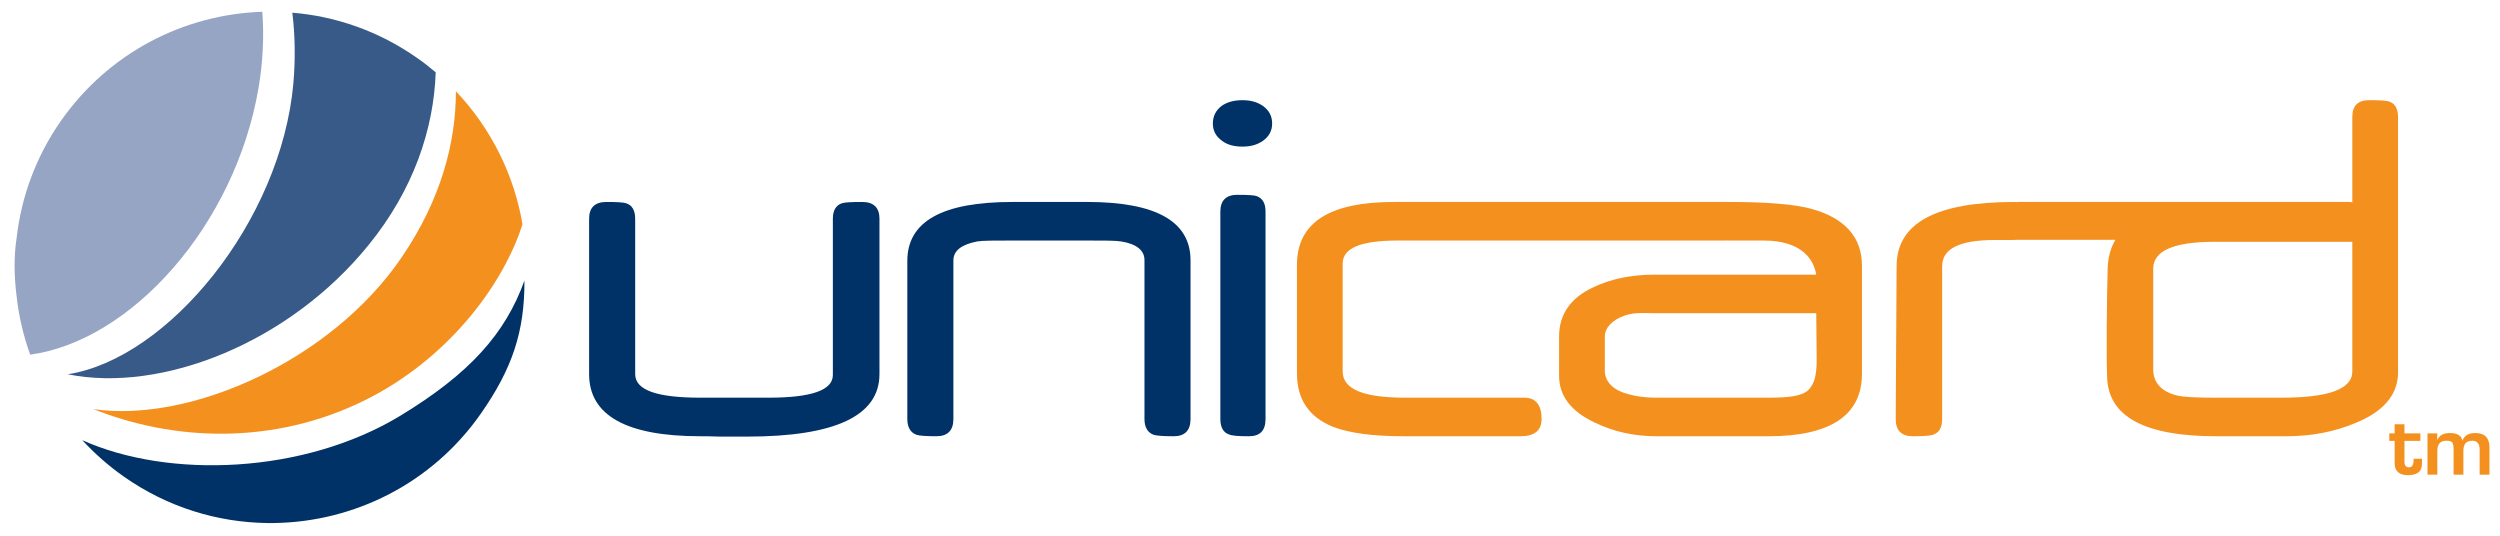 <?xml version="1.0" encoding="UTF-8"?>
<!DOCTYPE svg PUBLIC "-//W3C//DTD SVG 1.1//EN" "http://www.w3.org/Graphics/SVG/1.1/DTD/svg11.dtd">
<!-- Creator: CorelDRAW X8 -->
<svg xmlns="http://www.w3.org/2000/svg" xml:space="preserve" width="140mm" height="30mm" version="1.1" style="shape-rendering:geometricPrecision; text-rendering:geometricPrecision; image-rendering:optimizeQuality; fill-rule:evenodd; clip-rule:evenodd"
viewBox="0 0 14000 3000"
 xmlns:xlink="http://www.w3.org/1999/xlink">
 <defs>
  <style type="text/css">
   <![CDATA[
    .fil0 {fill:#003267;fill-rule:nonzero}
    .fil3 {fill:#385A89;fill-rule:nonzero}
    .fil2 {fill:#97A5C5;fill-rule:nonzero}
    .fil1 {fill:#F4901D;fill-rule:nonzero}
   ]]>
  </style>
 </defs>
 <g id="Layer_x0020_1">
  <path class="fil0" d="M4183 2445c-40,0 -90,0 -149,0 -57,-2 -95,-2 -112,-2 -415,0 -623,-117 -623,-348l0 -870c0,-62 32,-94 97,-94 57,0 94,2 109,7 35,10 52,40 52,87l0 870c0,90 122,132 365,132l382 0c241,0 360,-42 360,-127l0 -875c0,-47 18,-77 52,-87 15,-5 52,-7 112,-7 65,0 97,32 97,94l0 870c0,234 -249,350 -742,350z"/>
  <path class="fil0" d="M6573 2443c-59,0 -97,-3 -112,-8 -34,-12 -52,-42 -52,-89l0 -890c0,-52 -42,-90 -131,-104 -30,-5 -95,-5 -191,-5l-418 0c-99,0 -166,0 -196,5 -89,17 -134,52 -134,106l0 888c0,65 -32,97 -96,97 -58,0 -95,-3 -110,-8 -34,-12 -52,-42 -52,-89l0 -885c0,-221 196,-330 588,-330l418 0c387,0 580,109 580,327l0 888c0,65 -32,97 -94,97z"/>
  <path class="fil0" d="M7072 789c-32,22 -69,32 -114,32 -47,0 -85,-10 -114,-32 -35,-25 -52,-57 -52,-97 0,-42 17,-74 49,-99 32,-22 70,-32 117,-32 45,0 82,10 114,32 35,25 52,57 52,99 0,40 -17,72 -52,97zm-79 1654c-60,0 -95,-3 -110,-10 -32,-10 -49,-40 -49,-87l0 -1161c0,-62 32,-94 94,-94 60,0 94,2 109,7 35,13 50,42 50,87l0 1161c0,65 -30,97 -94,97z"/>
  <path class="fil1" d="M10146 1170c-99,-27 -253,-39 -469,-39 -2,0 -3,0 -5,0 -2,0 -3,0 -5,0l-1860 0c-363,0 -544,116 -544,352l0 607c0,147 67,246 204,301 89,34 221,52 394,52l653 0c79,0 119,-32 119,-97 0,-79 -33,-119 -97,-119l-667 0c-233,0 -350,-47 -350,-147l0 -604c0,-87 102,-129 308,-129l1840 0c2,0 3,-1 5,-1 1,0 3,1 5,1 7,0 48,0 83,0 67,0 19,0 117,0 219,0 281,112 294,191l-904 0c-134,0 -250,25 -347,72 -127,60 -189,152 -189,274l0 221c0,112 67,199 199,261 107,52 221,77 347,77l626 0c347,0 524,-117 524,-350l0 -605c0,-159 -95,-266 -281,-318zm-17 1012c-36,37 -112,45 -224,45l-635 0c-55,0 -112,-7 -169,-25 -86,-27 -114,-81 -114,-123l0 -198c0,-40 37,-89 112,-114 57,-20 111,-13 163,-13l909 0c0,30 2,187 2,204 0,74 8,170 -44,224z"/>
  <path class="fil2" d="M1448 492c25,-148 31,-290 21,-426l-3 0c-434,15 -856,227 -1125,611 -141,202 -222,427 -248,656 -16,105 -14,215 0,326 12,111 38,221 76,327 566,-77 1147,-723 1279,-1494z"/>
  <path class="fil3" d="M2065 1371c251,-309 364,-648 375,-966 -34,-28 -68,-56 -105,-81 -214,-150 -455,-233 -698,-253 15,122 18,254 6,395 -69,775 -702,1543 -1264,1630 526,106 1241,-175 1686,-725z"/>
  <path class="fil1" d="M523 2291c443,177 1005,208 1527,-53 440,-220 759,-619 876,-982 -47,-275 -174,-535 -373,-745 0,285 -82,606 -305,932 -394,577 -1183,927 -1725,848z"/>
  <path class="fil0" d="M2242 2328c-541,328 -1299,354 -1781,137 69,75 147,144 234,205 244,171 523,255 800,259l39 0c446,-6 884,-219 1159,-613 176,-252 245,-459 244,-745 -107,298 -308,522 -695,757z"/>
  <path class="fil1" d="M13377 568c-15,-5 -53,-7 -110,-7 -64,0 -94,32 -94,94l0 478c-5,-1 -11,-2 -17,-2l-1857 0c-3,0 -4,1 -7,1 -3,-1 -7,-1 -11,-1 -442,0 -660,119 -660,360l-5 855c0,65 32,97 96,97 60,0 97,-3 112,-8 35,-12 52,-39 52,-89l0 -855c0,-100 100,-147 296,-147l59 0c23,0 54,0 65,-1 1,0 2,0 3,0l547 0c-26,45 -41,98 -43,157 -5,187 -8,491 -3,615 8,219 211,328 611,328l392 0c142,0 271,-25 390,-75 153,-63 233,-155 236,-276l0 -1443c-2,-44 -19,-71 -52,-81zm-204 1512c0,100 -134,147 -397,147l-368 0c-109,0 -181,-3 -220,-13 -85,-22 -130,-72 -130,-146l0 -563c0,-101 115,-151 345,-151l770 0 0 726z"/>
  <path class="fil1" d="M13554 2427l0 42 -89 0 0 116c0,22 8,32 25,32 17,0 26,-13 26,-39l0 -9 47 0 0 12c0,10 0,19 -1,27 -3,35 -29,53 -78,53 -49,0 -74,-23 -74,-68l0 -124 -30 0 0 -42 30 0 0 -51 55 0 0 51 89 0z"/>
  <path id="1" class="fil1" d="M13594 2427l55 0 -1 36 1 0c11,-25 35,-38 70,-38 42,0 65,14 70,42l1 0c11,-28 34,-42 71,-42 53,0 80,27 80,80l0 153 -55 0 0 -141c0,-32 -14,-49 -41,-49 -33,0 -50,18 -50,55l0 135 -55 0 0 -143c0,-19 -3,-32 -8,-38 -5,-6 -16,-9 -32,-9 -34,0 -51,19 -51,56l0 134 -55 0 0 -231z"/>
 </g>
</svg>

